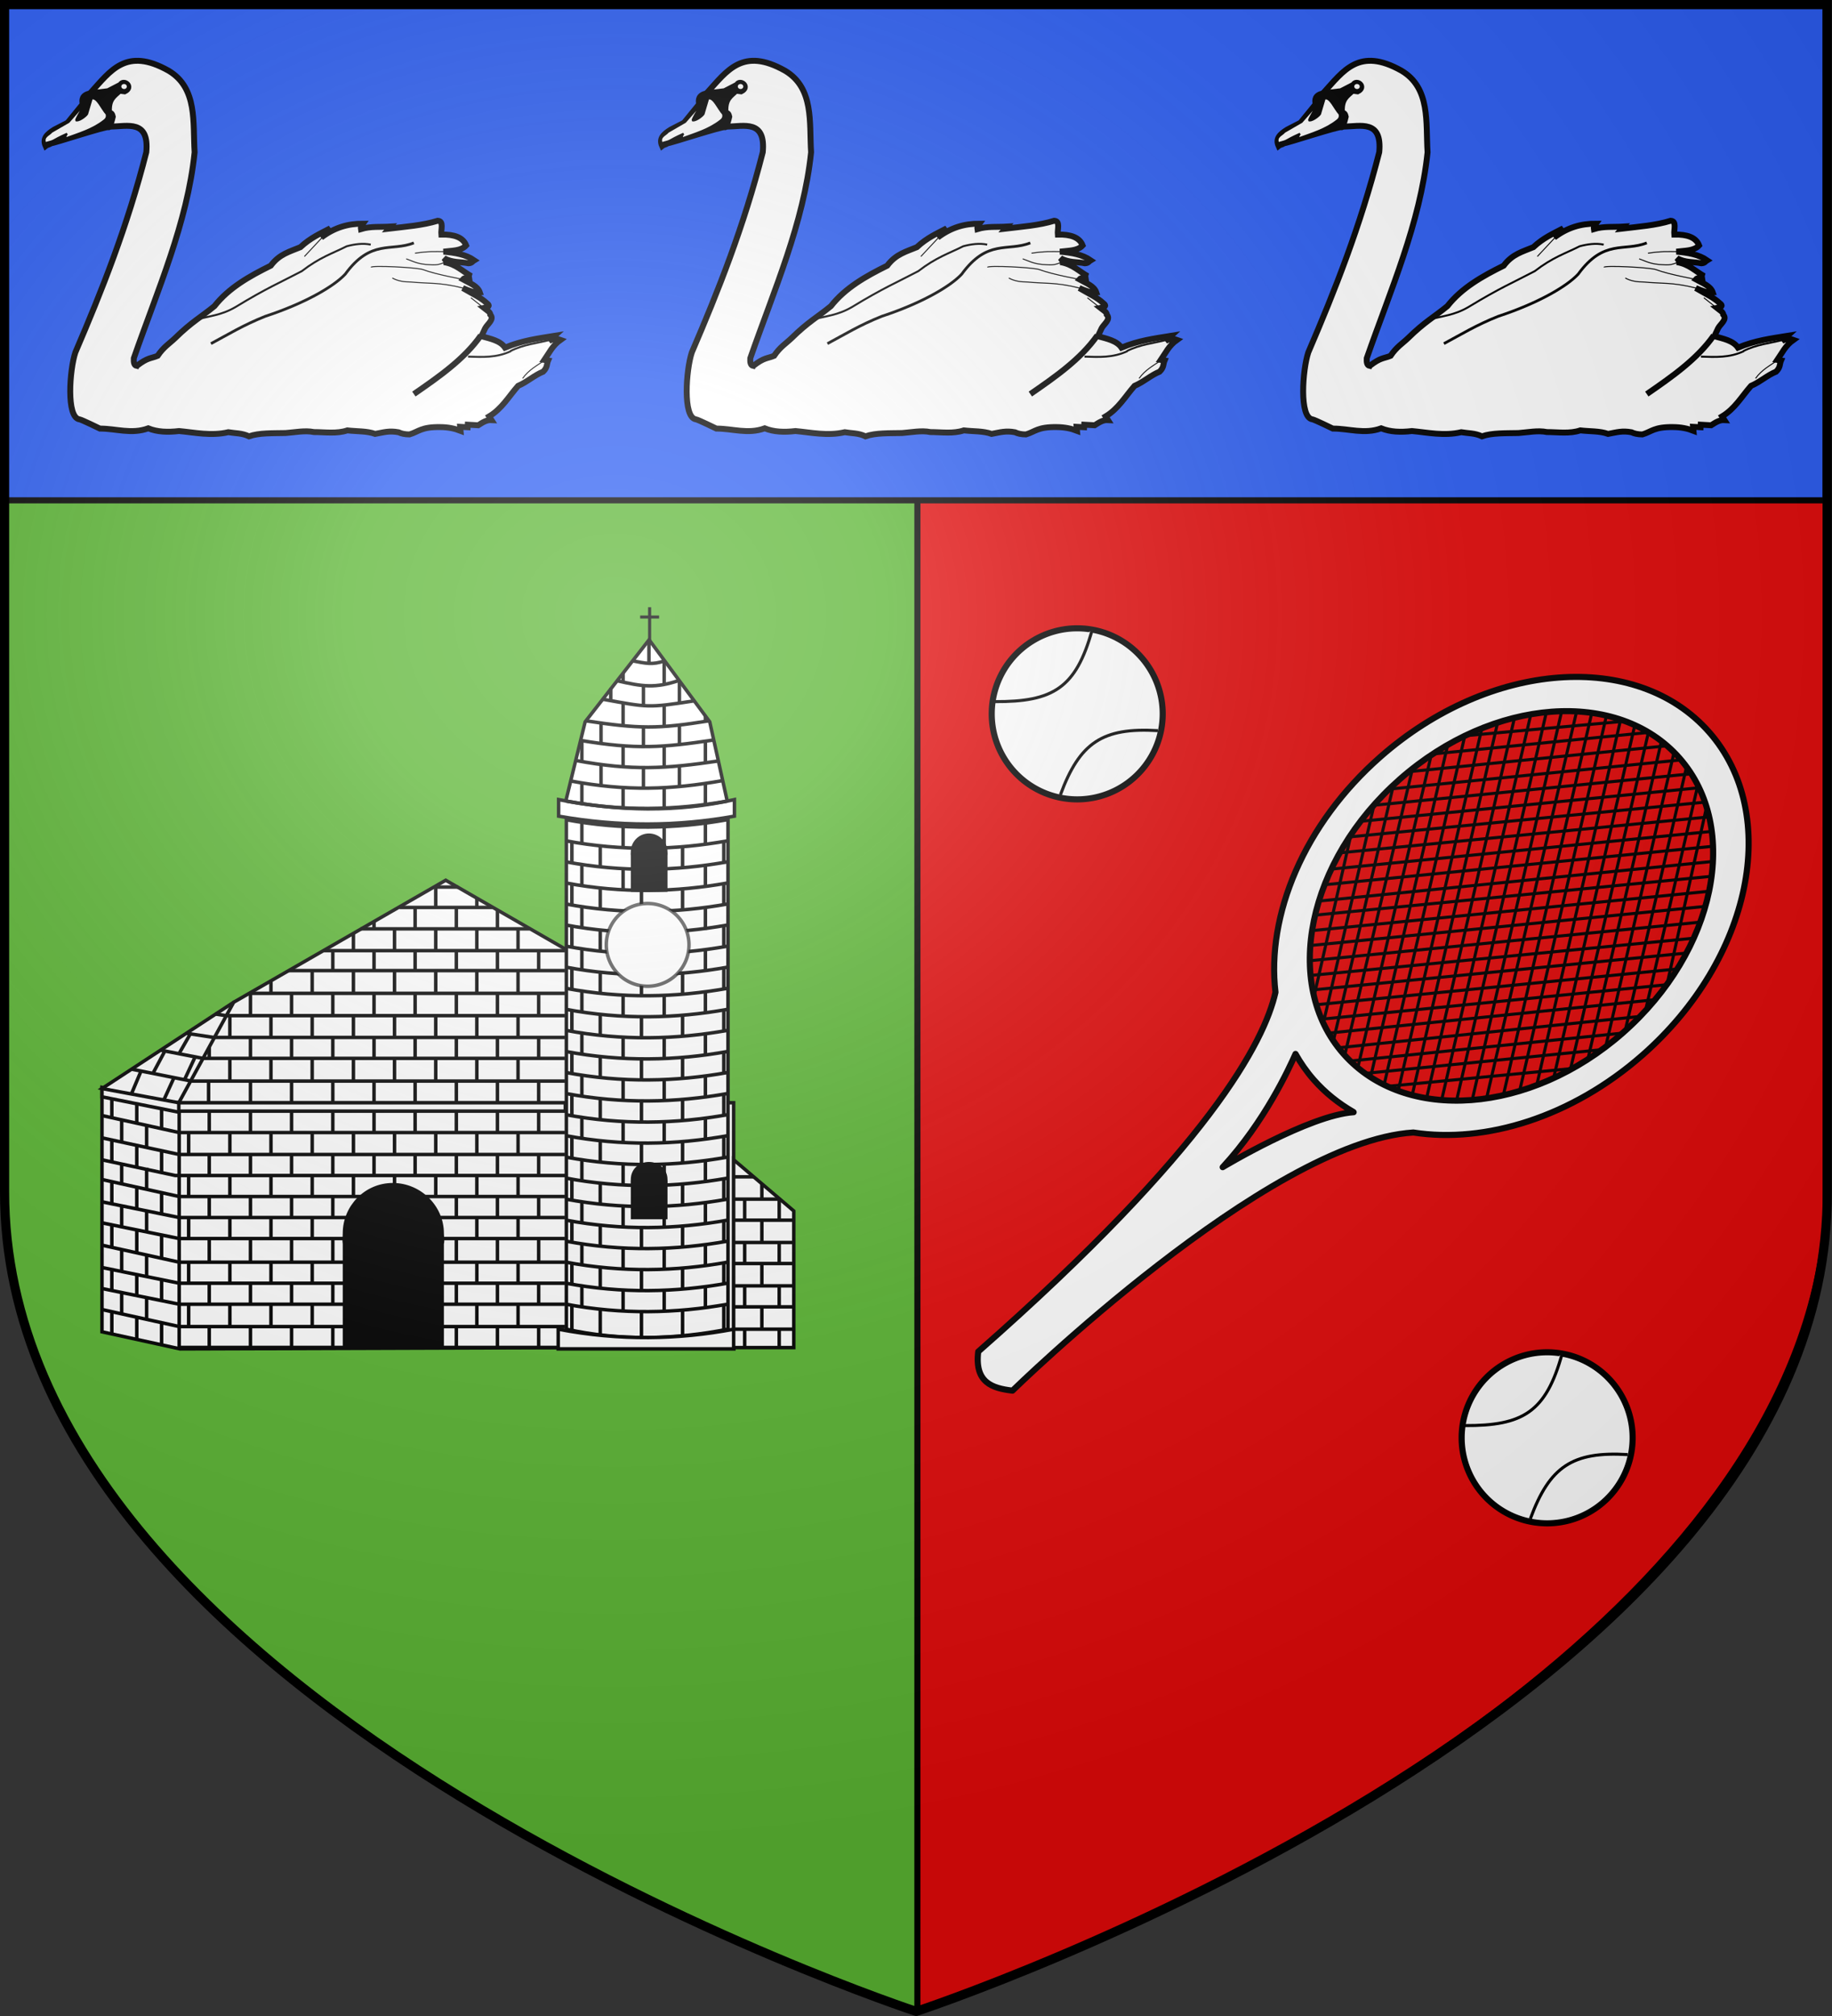 <svg xmlns="http://www.w3.org/2000/svg" xmlns:xlink="http://www.w3.org/1999/xlink" width="600" height="660" version="1.0"><rect width="100%" height="100%" fill="#333333" stroke="none"/><defs><g id="c"><path id="b" d="M0 0v1h.5z" transform="rotate(17.998 3.157 -.5)"/><use xlink:href="#b" width="810" height="540" transform="scale(-1 1)"/></g><g id="d"><use xlink:href="#c" width="810" height="540" transform="rotate(72.002)"/><use xlink:href="#c" width="810" height="540" transform="rotate(143.998)"/></g><radialGradient xlink:href="#a" id="e" cx="276.8" cy="187.1" r="300" fx="276.8" fy="187.1" gradientTransform="matrix(1.551 0 0 1.35 -227.9 -51.26)" gradientUnits="userSpaceOnUse"/><linearGradient id="a"><stop offset="0" style="stop-color:#fff;stop-opacity:.314"/><stop offset=".19" style="stop-color:#fff;stop-opacity:.251"/><stop offset=".6" style="stop-color:#6b6b6b;stop-opacity:.126"/><stop offset="1" style="stop-color:#000;stop-opacity:.126"/></linearGradient></defs><g style="display:inline"><path d="M300.1 658.5S599.2 560.2 598.5 390L597 1.5H2.999L1.5 390c-.241 170.5 298.6 268.5 298.6 268.5" style="fill:#5ab532;stroke:none;display:inline" transform="translate(-.043)"/><path d="M598 400.2c-10.1 118.7-165.2 211.5-297.5 258.5V1.917H598V300.5z" style="fill:#e20909;stroke:#000;stroke-width:2;stroke-linecap:round;stroke-linejoin:bevel;stroke-miterlimit:4;stroke-opacity:1;stroke-dashoffset:0" transform="translate(-.043)"/><path d="M1.59 1.343H597.9V163.8H1.59z" style="fill:#2b5df2;fill-opacity:1;stroke:#000;stroke-width:2;stroke-miterlimit:4" transform="translate(-.043)"/></g><g style="display:inline"><g style="stroke-width:2.646;stroke-miterlimit:4;stroke-dasharray:none;display:inline"><path d="M565.4 963.6H259.8l-56.7-11.7V1138l59.4 13 302.9-1z" style="fill:#fff;stroke:#000;stroke-width:2.646;stroke-miterlimit:4;stroke-opacity:1;stroke-dasharray:none" transform="translate(-53.932 -53.33)scale(.43)"/><path d="M568.8 887.1H303.4l-100.3 65.7 61.3 13.5 304.4-2.7z" style="fill:#fff;stroke:#000;stroke-width:2.646;stroke-miterlimit:4;stroke-opacity:1;stroke-dasharray:none" transform="translate(-53.932 -53.33)scale(.43)"/><path d="M-684.2 963.6h422.3v186.3h-422.3z" style="fill:#fff;stroke:#000;stroke-width:2.646;stroke-miterlimit:4;stroke-opacity:1;stroke-dasharray:none" transform="matrix(-.43 0 0 .43 -53.932 -53.33)"/><path d="m626.4 887.1-161.5-92.9-161.5 92.9-41.8 76.5h364.8z" style="fill:#fff;stroke:#000;stroke-width:2.646;stroke-miterlimit:4;stroke-opacity:1;stroke-dasharray:none" transform="translate(-53.932 -53.33)scale(.43)"/><path d="M-679.9 736.6h123.1V1136c-41 9-82.1 8-123.1 0z" style="fill:#fff;stroke:#000;stroke-width:2.646;stroke-miterlimit:4;stroke-opacity:1;stroke-dasharray:none" transform="matrix(-.43 0 0 .43 -53.932 -53.33)"/><path d="m619.8 611.1-48.7 62.5-15.4 63c41.8 5.3 83.3 6 124.2 0l-13.9-63z" style="fill:#fff;stroke:#000;stroke-width:2.646;stroke-miterlimit:4;stroke-opacity:1;stroke-dasharray:none" transform="translate(-53.932 -53.33)scale(.43)"/><path d="M-684.8 732.8c43.6 9.8 88.4 9 133.9 0v12.6c-45.6 8.1-90.2 7.9-133.9 0zM-684.4 1136c42.4 8 86.7 9 133.8 0v15h-133.8z" style="fill:#fff;stroke:#000;stroke-width:2.646;stroke-miterlimit:4;stroke-opacity:1;stroke-dasharray:none" transform="matrix(-.43 0 0 .43 -53.932 -53.33)"/><path d="m730 1046-45.8-39v143H730z" style="fill:#fff;stroke:#000;stroke-width:2.646;stroke-miterlimit:4;stroke-opacity:1;stroke-dasharray:none" transform="translate(-53.932 -53.33)scale(.43)"/><path d="M424.6 1026c20.7 0 37.6 17 37.6 37 0 3 .7 5 0 8v78h-74.4v-78c-.5-3 0-5 0-8 0-20 16.1-37 36.8-37z" style="fill:#000;stroke:#000;stroke-width:2.646;stroke-miterlimit:4;stroke-opacity:1;stroke-dasharray:none" transform="translate(-53.932 -53.33)scale(.43)"/><path d="M-556 963.6h295v6.4h-295z" style="fill:#fff;stroke:#000;stroke-width:2.646;stroke-miterlimit:4;stroke-opacity:1;stroke-dasharray:none" transform="matrix(-.43 0 0 .43 -53.932 -53.33)"/><path d="M261.6 963.6v7.2l-58.5-11.7v-6.3z" style="fill:#fff;fill-rule:evenodd;stroke:#000;stroke-width:2.646;stroke-linecap:butt;stroke-linejoin:miter;stroke-miterlimit:4;stroke-opacity:1;stroke-dasharray:none" transform="translate(-53.932 -53.33)scale(.43)"/><path d="M619.7 759.9c7 0 12.8 5.8 12.8 12.6 0 1 .2 1.7 0 2.7v26.5h-25.3v-26.5c-.2-1 0-1.7 0-2.7 0-6.8 5.5-12.6 12.5-12.6zM619.7 1010c7 0 12.8 5 12.8 12 0 1 .2 2 0 3v26h-25.3v-26c-.2-1 0-2 0-3 0-7 5.5-12 12.5-12z" style="fill:#000;stroke:#000;stroke-width:2.646;stroke-miterlimit:4;stroke-opacity:1;stroke-dasharray:none" transform="translate(-53.932 -53.33)scale(.43)"/><path d="m202.9 973.3 59 13h293.8M202.9 990.3l59 12.7h293.8M202.9 1007l56 12h297.3M202.9 1022l59 13h293.8M202.9 1039l59 12h293.8M202.9 1055l59 12h293.8M202.9 1072l59 13h293.8M202.9 1089l59 12h293.8M202.9 1105l59 12h293.8M202.9 1121l59 13h293.8M210.6 961.1v13.7M229.6 964.8v13.7M248.5 969v13.7M210.6 992.1v16.9M229.6 995.8v16.2M248.5 1000v17M210.6 1024v17M229.6 1028v16M248.5 1032v17M210.6 1057v17M229.6 1061v16M248.5 1065v17M210.6 1090v17M229.6 1094v16M248.5 1098v17M210.6 1123v17M229.6 1127v16M248.5 1131v17M218.1 976.9v16.4M237.1 980.6V997M218.1 1010v16M237.1 1013v17M218.1 1042v16M237.1 1045v17M218.1 1076v16M237.1 1079v17M218.1 1108v16M237.1 1111v17" style="fill:none;stroke:#000;stroke-width:2.646;stroke-linecap:butt;stroke-linejoin:miter;stroke-miterlimit:4;stroke-opacity:1;stroke-dasharray:none" transform="translate(-53.932 -53.33)scale(.43)"/><g style="stroke-width:2.646;stroke-miterlimit:4;stroke-dasharray:none"><path d="M284.8 969.3v16.5M316.2 969.3v16.5M347.5 969.3v16.5M378.9 969.3v16.5M410.3 969.3v16.5M441.6 969.3v16.5M473 969.3v16.5M504.3 969.3v16.5M535.7 969.3v16.5" style="fill:none;stroke:#000;stroke-width:2.646;stroke-linecap:butt;stroke-linejoin:miter;stroke-miterlimit:4;stroke-opacity:1;stroke-dasharray:none" transform="translate(-53.932 -53.33)scale(.43)"/></g><g style="stroke-width:2.646;stroke-miterlimit:4;stroke-dasharray:none"><path d="M284.8 969.3v16.5M316.2 969.3v16.5M347.5 969.3v16.5M378.9 969.3v16.5M410.3 969.3v16.5M441.6 969.3v16.5M473 969.3v16.5M504.3 969.3v16.5M535.7 969.3v16.5" style="fill:none;stroke:#000;stroke-width:2.646;stroke-linecap:butt;stroke-linejoin:miter;stroke-miterlimit:4;stroke-opacity:1;stroke-dasharray:none" transform="translate(-53.932 -39.145)scale(.43)"/></g><g style="stroke-width:2.646;stroke-miterlimit:4;stroke-dasharray:none"><path d="M284.8 969.3v16.5M316.2 969.3v16.5M347.5 969.3v16.5M378.9 969.3v16.5M410.3 969.3v16.5M441.6 969.3v16.5M473 969.3v16.5M504.3 969.3v16.5M535.7 969.3v16.5" style="fill:none;stroke:#000;stroke-width:2.646;stroke-linecap:butt;stroke-linejoin:miter;stroke-miterlimit:4;stroke-opacity:1;stroke-dasharray:none" transform="translate(-53.932 -25.176)scale(.43)"/></g><g style="stroke-width:2.646;stroke-miterlimit:4;stroke-dasharray:none"><path d="M284.8 969.3v16.5M316.2 969.3v16.5M347.5 969.3v16.5M378.9 969.3v16.5M410.3 969.3v16.5M441.6 969.3v16.5M473 969.3v16.5M504.3 969.3v16.5M535.7 969.3v16.5" style="fill:none;stroke:#000;stroke-width:2.646;stroke-linecap:butt;stroke-linejoin:miter;stroke-miterlimit:4;stroke-opacity:1;stroke-dasharray:none" transform="translate(-53.932 -10.991)scale(.43)"/></g><g style="stroke-width:2.646;stroke-miterlimit:4;stroke-dasharray:none"><path d="M284.8 969.3v16.5M316.2 969.3v16.5M347.5 969.3v16.5M378.9 969.3v16.5M410.3 969.3v16.5M441.6 969.3v16.5M473 969.3v16.5M504.3 969.3v16.5M535.7 969.3v16.5" style="fill:none;stroke:#000;stroke-width:2.646;stroke-linecap:butt;stroke-linejoin:miter;stroke-miterlimit:4;stroke-opacity:1;stroke-dasharray:none" transform="translate(-53.932 3.185)scale(.43)"/></g><g style="stroke-width:2.646;stroke-miterlimit:4;stroke-dasharray:none"><path d="M284.8 969.3v16.5M316.2 969.3v16.5M347.5 969.3v16.5M378.9 969.3v16.5M410.3 969.3v16.5M441.6 969.3v16.5M473 969.3v16.5M504.3 969.3v16.5M535.7 969.3v16.5" style="fill:none;stroke:#000;stroke-width:2.646;stroke-linecap:butt;stroke-linejoin:miter;stroke-miterlimit:4;stroke-opacity:1;stroke-dasharray:none" transform="translate(-53.932 17.378)scale(.43)"/></g><g style="stroke-width:2.646;stroke-miterlimit:4;stroke-dasharray:none"><path d="M284.8 969.3v16.5M316.2 969.3v16.5M347.5 969.3v16.5M378.9 969.3v16.5M410.3 969.3v16.5M441.6 969.3v16.5M473 969.3v16.5M504.3 969.3v16.5M535.7 969.3v16.5" style="fill:none;stroke:#000;stroke-width:2.646;stroke-linecap:butt;stroke-linejoin:miter;stroke-miterlimit:4;stroke-opacity:1;stroke-dasharray:none" transform="translate(-60.676 10.282)scale(.43)"/></g><g style="stroke-width:2.646;stroke-miterlimit:4;stroke-dasharray:none"><path d="M284.8 969.3v16.5M316.2 969.3v16.5M347.5 969.3v16.5M378.9 969.3v16.5M410.3 969.3v16.5M441.6 969.3v16.5M473 969.3v16.5M504.3 969.3v16.5M535.7 969.3v16.5" style="fill:none;stroke:#000;stroke-width:2.646;stroke-linecap:butt;stroke-linejoin:miter;stroke-miterlimit:4;stroke-opacity:1;stroke-dasharray:none" transform="translate(-60.676 -3.481)scale(.43)"/></g><g style="stroke-width:2.646;stroke-miterlimit:4;stroke-dasharray:none"><path d="M284.8 969.3v16.5M316.2 969.3v16.5M347.5 969.3v16.5M378.9 969.3v16.5M410.3 969.3v16.5M441.6 969.3v16.5M473 969.3v16.5M504.3 969.3v16.5M535.7 969.3v16.5" style="fill:none;stroke:#000;stroke-width:2.646;stroke-linecap:butt;stroke-linejoin:miter;stroke-miterlimit:4;stroke-opacity:1;stroke-dasharray:none" transform="translate(-60.676 -18.311)scale(.43)"/></g><g style="stroke-width:2.646;stroke-miterlimit:4;stroke-dasharray:none"><path d="M284.8 969.3v16.5M316.2 969.3v16.5M347.5 969.3v16.5M378.9 969.3v16.5M410.3 969.3v16.5M441.6 969.3v16.5M473 969.3v16.5M504.3 969.3v16.5M535.7 969.3v16.5" style="fill:none;stroke:#000;stroke-width:2.646;stroke-linecap:butt;stroke-linejoin:miter;stroke-miterlimit:4;stroke-opacity:1;stroke-dasharray:none" transform="translate(-60.676 -31.85)scale(.43)"/></g><g style="stroke-width:2.646;stroke-miterlimit:4;stroke-dasharray:none"><path d="M284.8 969.3v16.5M316.2 969.3v16.5M347.5 969.3v16.5M378.9 969.3v16.5M410.3 969.3v16.5M441.6 969.3v16.5M473 969.3v16.5M504.3 969.3v16.5M535.7 969.3v16.5" style="fill:none;stroke:#000;stroke-width:2.646;stroke-linecap:butt;stroke-linejoin:miter;stroke-miterlimit:4;stroke-opacity:1;stroke-dasharray:none" transform="translate(-60.676 -46.035)scale(.43)"/></g><g style="stroke-width:2.646;stroke-miterlimit:4;stroke-dasharray:none"><path d="M568.6 750.2v15.7M600 753.3v16.1M631.3 753.3v16.1M662.7 750.2v17" style="fill:none;stroke:#000;stroke-width:2.646;stroke-linecap:butt;stroke-linejoin:miter;stroke-miterlimit:4;stroke-opacity:1;stroke-dasharray:none" transform="translate(-53.932 -53.33)scale(.43)"/></g><path d="M556.5 1117c43 8 83.7 7 123 0M556.5 1101c43 8 83.7 7 123 0M556.5 1085c43 8 83.7 7 123 0M556.5 1069c43 8 83.7 7 123 0M556.5 1053c43 8 83.7 7 123 0M556.5 1037c43 8 83.7 7 123 0M556.5 1021c43 8 83.7 7 123 0M556.5 1005c43 8 83.7 7 123 0M556.5 988.7c43 8 83.7 7 123 0M556.5 972.7c43 8 83.7 7 123 0M556.5 956.6c43 8 83.7 7 123 0M556.5 940.6c43 8 83.7 7 123 0M556.5 924.6c43 8 83.7 7 123 0M556.5 908.5c43 8 83.7 7 123 0M556.5 892.5c43 8 83.7 7 123 0M556.5 876.5c43 8 83.7 7 123 0M556.5 860.4c43 8 83.7 7 123 0M556.5 844.4c43 8 83.7 7 123 0M556.5 828.3c43 8 83.7 7 123 0M556.5 812.3c43 8 83.7 7 123 0M556.5 796.3c43 8 83.7 7 123 0M556.5 780.2c43 8 83.7 7 123 0M556.5 764.2c43 8 83.7 7 123 0M556.5 748.1c43 8 83.7 7 123 0" style="fill:none;stroke:#000;stroke-width:2.646;stroke-linecap:butt;stroke-linejoin:miter;stroke-miterlimit:4;stroke-opacity:1;stroke-dasharray:none" transform="translate(-53.932 -53.33)scale(.43)"/><g style="stroke-width:2.646;stroke-miterlimit:4;stroke-dasharray:none"><path d="M568.6 750.2v15.7M600 753.3v16.1M631.3 753.3v16.1M662.7 750.2v17" style="fill:none;stroke:#000;stroke-width:2.646;stroke-linecap:butt;stroke-linejoin:miter;stroke-miterlimit:4;stroke-opacity:1;stroke-dasharray:none" transform="translate(-53.932 -39.468)scale(.43)"/></g><g style="stroke-width:2.646;stroke-miterlimit:4;stroke-dasharray:none"><path d="M568.6 750.2v15.7M600 753.3v16.1M631.3 753.3v16.1M662.7 750.2v17" style="fill:none;stroke:#000;stroke-width:2.646;stroke-linecap:butt;stroke-linejoin:miter;stroke-miterlimit:4;stroke-opacity:1;stroke-dasharray:none" transform="translate(-53.932 -25.498)scale(.43)"/></g><g style="stroke-width:2.646;stroke-miterlimit:4;stroke-dasharray:none"><path d="M568.6 750.2v15.7M600 753.3v16.1M631.3 753.3v16.1M662.7 750.2v17" style="fill:none;stroke:#000;stroke-width:2.646;stroke-linecap:butt;stroke-linejoin:miter;stroke-miterlimit:4;stroke-opacity:1;stroke-dasharray:none" transform="translate(-53.932 -11.851)scale(.43)"/></g><g style="stroke-width:2.646;stroke-miterlimit:4;stroke-dasharray:none"><path d="M568.6 750.2v15.7M600 753.3v16.1M631.3 753.3v16.1M662.7 750.2v17" style="fill:none;stroke:#000;stroke-width:2.646;stroke-linecap:butt;stroke-linejoin:miter;stroke-miterlimit:4;stroke-opacity:1;stroke-dasharray:none" transform="translate(-53.932 2.024)scale(.43)"/></g><g style="stroke-width:2.646;stroke-miterlimit:4;stroke-dasharray:none"><path d="M568.6 750.2v15.7M600 753.3v16.1M631.3 753.3v16.1M662.7 750.2v17" style="fill:none;stroke:#000;stroke-width:2.646;stroke-linecap:butt;stroke-linejoin:miter;stroke-miterlimit:4;stroke-opacity:1;stroke-dasharray:none" transform="translate(-53.932 15.658)scale(.43)"/></g><g style="stroke-width:2.646;stroke-miterlimit:4;stroke-dasharray:none"><path d="M568.6 750.2v15.7M600 753.3v16.1M631.3 753.3v16.1M662.7 750.2v17" style="fill:none;stroke:#000;stroke-width:2.646;stroke-linecap:butt;stroke-linejoin:miter;stroke-miterlimit:4;stroke-opacity:1;stroke-dasharray:none" transform="translate(-53.932 29.636)scale(.43)"/></g><g style="stroke-width:2.646;stroke-miterlimit:4;stroke-dasharray:none"><path d="M568.6 750.2v15.7M600 753.3v16.1M631.3 753.3v16.1M662.7 750.2v17" style="fill:none;stroke:#000;stroke-width:2.646;stroke-linecap:butt;stroke-linejoin:miter;stroke-miterlimit:4;stroke-opacity:1;stroke-dasharray:none" transform="translate(-53.932 43.27)scale(.43)"/></g><g style="stroke-width:2.646;stroke-miterlimit:4;stroke-dasharray:none"><path d="M568.6 750.2v15.7M600 753.3v16.1M631.3 753.3v16.1M662.7 750.2v17" style="fill:none;stroke:#000;stroke-width:2.646;stroke-linecap:butt;stroke-linejoin:miter;stroke-miterlimit:4;stroke-opacity:1;stroke-dasharray:none" transform="translate(-53.932 57.12)scale(.43)"/></g><g style="stroke-width:2.646;stroke-miterlimit:4;stroke-dasharray:none"><path d="M568.6 750.2v15.7M600 753.3v16.1M631.3 753.3v16.1M662.7 750.2v17" style="fill:none;stroke:#000;stroke-width:2.646;stroke-linecap:butt;stroke-linejoin:miter;stroke-miterlimit:4;stroke-opacity:1;stroke-dasharray:none" transform="translate(-53.932 70.969)scale(.43)"/></g><g style="stroke-width:2.646;stroke-miterlimit:4;stroke-dasharray:none"><path d="M568.6 750.2v15.7M600 753.3v16.1M631.3 753.3v16.1M662.7 750.2v17" style="fill:none;stroke:#000;stroke-width:2.646;stroke-linecap:butt;stroke-linejoin:miter;stroke-miterlimit:4;stroke-opacity:1;stroke-dasharray:none" transform="translate(-53.932 84.603)scale(.43)"/></g><g style="stroke-width:2.646;stroke-miterlimit:4;stroke-dasharray:none"><path d="M568.6 750.2v15.7M600 753.3v16.1M631.3 753.3v16.1M662.7 750.2v17" style="fill:none;stroke:#000;stroke-width:2.646;stroke-linecap:butt;stroke-linejoin:miter;stroke-miterlimit:4;stroke-opacity:1;stroke-dasharray:none" transform="translate(-53.932 98.366)scale(.43)"/></g><g style="stroke-width:2.646;stroke-miterlimit:4;stroke-dasharray:none"><path d="M582.6 1121v19M614 1123v19M645.3 1122v19M676.7 1118v18M561 1118v18" style="fill:none;stroke:#000;stroke-width:2.646;stroke-linecap:butt;stroke-linejoin:miter;stroke-miterlimit:4;stroke-opacity:1;stroke-dasharray:none" transform="translate(-53.932 -53.33)scale(.43)"/></g><g style="stroke-width:2.646;stroke-miterlimit:4;stroke-dasharray:none"><path d="M582.6 1121v16M614 1123v16M645.3 1122v16M676.7 1118v15M561 1118v15M582.6 1089v16M614 1091v16M645.3 1090v16M676.7 1086v15M561 1086v15M582.6 1057v16M614 1059v16M645.3 1058v16M676.7 1054v15M561 1054v15M582.6 1025v16M614 1027v16M645.3 1026v16M676.7 1022v15M561 1022v15M582.6 992.5v15.5M614 994.5v15.5M645.3 993.5v15.5M676.7 989.5v15.5M561 989.5v15.5M582.6 961.1v15.5M614 963.1v15.5M645.3 962.1v15.5M676.7 958.1v15.5M561 958.1v15.5M582.6 928.6v15.5M614 930.6v15.5M645.3 929.6v15.5M676.7 925.6v15.5M561 925.6v15.5M582.6 896.1v15.5M614 898.1v15.5M645.3 897.1v15.5M676.7 893.1v15.5M561 893.1v15.5M582.6 864.3v15.5M614 866.3v15.5M645.3 865.3v15.5M676.7 861.3v15.5M561 861.3v15.5M582.6 832.9v15.5M614 834.9v15.5M645.3 833.9v15.5M676.7 829.9v15.5M561 829.9v15.5M582.6 800.7v15.5M614 802.7v15.5M645.3 801.7v15.5M676.7 797.7v15.5M561 797.7v15.5" style="fill:none;stroke:#000;stroke-width:2.646;stroke-linecap:butt;stroke-linejoin:miter;stroke-miterlimit:4;stroke-opacity:1;stroke-dasharray:none" transform="translate(-53.932 -67.162)scale(.43)"/></g><path d="M684.1 1136h45.6M684.1 1119h45.6M684.1 1103h45.6M684.1 1086h45.6M684.1 1070h45.6M684.1 1053h45.6M684.1 1037h35.7M684.1 1020h15.2M705.7 1119v17M705.7 1086v17M705.7 1053v17M705.7 1025v11M692.6 1037v16M718.9 1037v16M692.6 1070v16M718.9 1070v16M692.6 1103v16M718.9 1103v16M692.6 1136v14M718.9 1136v14M410.3 825.2v6.3M441.6 815v16.5M473 815v16.5M504.3 816.8v14.7M378.9 847.5V864M410.3 847.5V864M441.6 847.5V864M473 847.5V864M504.3 847.5V864M535.7 847.5V864M316.2 880.5V897M347.5 880.5V897M378.9 880.5V897M410.3 880.5V897M441.6 880.5V897M473 880.5V897M504.3 880.5V897M535.7 880.5V897" style="fill:none;stroke:#000;stroke-width:2.646;stroke-linecap:butt;stroke-linejoin:miter;stroke-miterlimit:4;stroke-opacity:1;stroke-dasharray:none" transform="translate(-53.932 -53.33)scale(.43)"/><g style="stroke-width:2.646;stroke-miterlimit:4;stroke-dasharray:none"><path d="M284.8 977.1v8.7M316.2 969.3v16.5M347.5 969.3v16.5M378.9 969.3v16.5M410.3 969.3v16.5M441.6 969.3v16.5M473 969.3v16.5M504.3 969.3v16.5M535.7 969.3v16.5" style="fill:none;stroke:#000;stroke-width:2.646;stroke-linecap:butt;stroke-linejoin:miter;stroke-miterlimit:4;stroke-opacity:1;stroke-dasharray:none" transform="translate(-53.932 -77.364)scale(.43)"/></g><g style="stroke-width:2.646;stroke-miterlimit:4;stroke-dasharray:none"><path d="m257.9 967.5-7.7 16.9M316.2 969.3v16.5M347.5 969.3v16.5M378.9 969.3v16.5M410.3 969.3v16.5M441.6 969.3v16.5M473 969.3v16.5M504.3 969.3v16.5M535.7 969.3v16.5M232.9 962.2l-7.4 17.6" style="fill:none;stroke:#000;stroke-width:2.646;stroke-linecap:butt;stroke-linejoin:miter;stroke-miterlimit:4;stroke-opacity:1;stroke-dasharray:none" transform="translate(-53.932 -63.17)scale(.43)"/></g><path d="m274 928.8-7.7 16.5M300.5 929.9v16.5M331.8 929.9v16.5M363.2 929.9v16.5M394.6 929.9v16.5M425.9 929.9v16.5M457.3 929.9v16.5M488.6 929.9v16.5M520 929.9v16.5M300.5 897.9v16.5M331.8 897.9v16.5M363.2 897.9v16.5M394.6 897.9v16.5M425.9 897.9v16.5M457.3 897.9v16.5M488.6 897.9v16.5M520 897.9v16.5M331.8 870.8v9.1M363.2 863.4v16.5M394.6 863.4v16.5M425.9 863.4v16.5M457.3 863.4v16.5M488.6 863.4v16.5M520 863.4v16.5M394.6 834.8v13.7M425.9 832v16.5M457.3 832v16.5M488.6 832v16.5M520 832v16.5M457.3 799v16.5M488.6 808.2v7.3M251 924.2l-8.8 16.5M225.5 938l45.6 9.1h284.6M247.4 923.5l32.5 6.3h275.8M267.9 910.8l20.5 3.1h267.3M289.1 896l8.5 1.3h258.1M316 880.3h239.7M345.3 863h210.4M372.1 847.8h183.6M400.1 831.2h128.7M429.7 814.9h70.9" style="fill:none;stroke:#000;stroke-width:2.646;stroke-linecap:butt;stroke-linejoin:miter;stroke-miterlimit:4;stroke-opacity:1;stroke-dasharray:none" transform="translate(-53.932 -53.33)scale(.43)"/><path d="M457 799.4h17.4" style="fill:#fff;stroke:#000;stroke-width:2.646;stroke-linecap:butt;stroke-linejoin:miter;stroke-miterlimit:4;stroke-opacity:1;stroke-dasharray:none" transform="translate(-53.932 -53.33)scale(.43)"/><path d="m270.6 910.8-9.2 16.1M284.3 947.1v16.5M619.7 612.6v15.7M600 636.5v6.4M631.3 626.8V645M642.9 642.8v17M556.5 733.9c43 8 83.7 7 123 0M559.9 718.6c43 8 76.8 6.7 116.1-.3M563.9 703c43 8 68.9 6.3 108.7.4M567.3 687.7c43 7.2 62.8 5.5 101.8-.3M571.5 672.8c40.7 6.2 55.2 6.3 94 0M584.6 656.4c34.5 6.2 33.9 6.8 69.6 1.2M595.4 642.3c19.8 4.6 29.1 5.8 47.2-.2M606.9 627.1c10.6 2 15.5 3.3 24.9 0M600 659v17.2M631.3 661.1v16.1M662.7 668.6v4.3M568.6 688.4v15.7M600 691.5v16.1M631.3 691.5v16.1M662.7 688.4v17M568.6 720.1v15.7M600 723.2v16.1M631.3 723.2v16.1M662.7 720.1v17M590.6 647.9v9.8M642.9 675.6v15.8M615.5 677.4v14.9M583.2 674.6v14.9M642.9 707.8v15.8M615.5 709.6v14.9M583.2 706.8v14.9M615.5 646.3v14.9" style="fill:none;stroke:#000;stroke-width:2.646;stroke-linecap:butt;stroke-linejoin:miter;stroke-miterlimit:4;stroke-opacity:1;stroke-dasharray:none" transform="translate(-53.932 -53.33)scale(.43)"/><path d="M650.2 843.4a31.48 31.48 0 1 1-63 0 31.48 31.48 0 1 1 63 0" style="fill:#fff;fill-opacity:1;stroke:#000;stroke-width:2.646;stroke-linecap:round;stroke-linejoin:round;stroke-miterlimit:4;stroke-opacity:.663;stroke-dasharray:none;stroke-dashoffset:0" transform="translate(-53.932 -53.33)scale(.43)"/></g><g style="display:inline"><path d="M503.1 539c1.4-.2 1.7-1.8 1.7-3.8-10.1-35.2-23.3-70-25-106.1 1.8-14.9.2-32.6 15.5-40.6 22.2-10.9 29.4 1.6 39.1 13.6l-11.1 16.4c-8.9-.7-19.6-4.7-19 11.9 7.5 38.2 18.6 71.4 30.3 103.5 2.4 8.8 2.9 33.3-4 33.8-1.1.1-10.6 4.1-10.6 4.1-8.2-.5-16.1 2.1-24.5-1.5-4.7 1.6-10 1.5-15.7.5-8.2.3-16.3 1.7-25-.8-3.5.4-7 0-10.6 1.5-5.1-2.1-12-2.2-18.4-2.7-4.8-.6-9.8-2-14.4-1.3-5.7-.3-11.7.3-16.9-1.8-4.8.3-9.9-.3-14.2 1-4.5-1.1-7.1-2.1-11.8-1.5-1.5.6-3.2.9-5.6.8-4.7-1.7-5.7-4.2-15.4-4.6-4-.2-7.3.3-10.4 1.3l.3-2h-3.8v-1.3h-5.3c-2-1.4-3.9-3-6.6-3l1.3-1.8c-6.3-4.3-9.4-10.7-13.8-16.3-4.8-2.4-7.7-5.7-12.3-7.9-2.2-2.4-1.5-3.9-2.2-5.8l1.9-.2c-2.2-3.6-3.6-7.4-7.6-10.6 2-.6 3.9-.4 5.8.9l-2.7-2.8c8.2 1.8 16.4 3.3 24.8 7.4 2.6-3.4 7.6-4.1 12.3-5.1l-1.7-4.2c-1.1-2.3-4.5-4.7-2.2-7 0-1.3 2-2.2 3.4-3.2-3.3-.8-2.5-1.7-1.3-2.5 3.1-2.7 8.2-4.7 12.6-7-3.2 1.2-6.5 2.3-8.8 1.8 1.3-3.3 5.5-4.5 9-6.2-.9-1.2-2.1-.3-3.2-.5l.3-1.4h-1.2c4.6-2.2 7.9-5.6 14.2-6.3l-1.2-.4 1.2-1.6c-4.2 2.1-8.4 1.3-12.5 1.9-1.8-.2-1.9-1.1-2.8-1.7 4.4-2.7 10-3.3 15.8-3.5-4.1-.8-8.9-.8-11.3-3.8 1.8-4 6.4-5.3 12.9-4.8.4-2.6-1-6.9 2.2-6.9 7.5 2.8 16.1 3.9 24.6 5.4l-.8-1.1c5 .6 10 .3 14.9 2.1.3-1.4-.4-2-.9-2.8 7.7.4 14.4 2.8 20.8 8.2l-4.3-4.9c4.8 2.9 9.7 5.3 14.6 10.4 5.1 2.5 10.4 4 14.5 10.2 10.6 6 20.6 12.4 27.4 22.1 6.3 5.8 11.2 8.7 19 17.3 2.8 3 5.6 4.8 8.4 9.5 3.3 1.6 4.9 1 10.3 5.7z" style="fill:#fff;fill-opacity:1;fill-rule:evenodd;stroke:#000;stroke-width:3;stroke-linecap:butt;stroke-linejoin:miter;stroke-miterlimit:4;stroke-opacity:1;stroke-dasharray:none" transform="matrix(-.644 -.036 -.036 .644 388.18 -209.208)"/><path d="M524 418.8c1-.7 27.8 9.9 28.9 9.8.8.8 1.7.7 2.6 1.5 1.9-3.7-.4-6-3.9-8.5l-6.6-3.9-7.1-9.8c.6-2.3.6-4.5-3.4-5.7l-9.1-1.6-6.1-3.6c-1.4-3-6.8.7-2.3 3.2l2.6-.2c2.4 2.7 5.7 4.3 4.7 11.5-1.4-.1-1.7.9-2 1.9.3 1.8 1 5 1.7 5.4z" style="fill:#000;fill-rule:evenodd;stroke:#000;stroke-width:3;stroke-linecap:butt;stroke-linejoin:miter;stroke-miterlimit:4;stroke-opacity:1;stroke-dasharray:none" transform="matrix(-.644 -.036 -.036 .644 388.18 -209.208)"/><path d="M520.4 397.2a3.686 4.624 0 1 1-7.4 0 3.686 4.624 0 1 1 7.4 0" style="fill:#fff;fill-opacity:1;stroke:#fff;stroke-width:3;stroke-linecap:round;stroke-linejoin:round;stroke-miterlimit:4;stroke-opacity:1;stroke-dasharray:none" transform="matrix(-.173 -.01 -.007 .133 132.806 -19.336)"/><path d="M533.5 404.8c-2.7-1.1-5.3 4.8-8 7.4-.3 1.1-.3 2.2 1 3.3 5.6 5 12.6 7.4 19.3 10.3 0-.8-.1-1.7-.8-2.5 8.5 4.4 4.9 3.5 10.8 5.4 1.5-3.3-1.6-4.1-2.9-5.9l-8.4-5.5-8.8-11.2c.1.1 6.4 11.1 4.8 10.2-1.7.1-5.4-3.2-5.2-3.9z" style="fill:#fff;fill-rule:evenodd;stroke:#000;stroke-width:1px;stroke-linecap:butt;stroke-linejoin:miter;stroke-opacity:1" transform="matrix(-.644 -.036 -.036 .644 388.18 -209.208)"/><path d="M361.8 545.4c-12.4-9.6-24.6-19.2-32.3-31.6" style="fill:none;stroke:#000;stroke-width:3;stroke-linecap:butt;stroke-linejoin:miter;stroke-miterlimit:4;stroke-opacity:1;stroke-dasharray:none" transform="matrix(-.644 -.036 -.036 .644 388.18 -209.208)"/><path d="M313.8 520.9c7.2 3.9 14.4 3.8 21.6 4M294.3 514.1c6.6 2.1 13.2 3 19.8 6.8" style="fill:none;stroke:#000;stroke-width:1;stroke-linecap:butt;stroke-linejoin:miter;stroke-miterlimit:4;stroke-opacity:1;stroke-dasharray:none" transform="matrix(-.644 -.036 -.036 .644 388.18 -209.208)"/><path d="M466.1 525.6c-8.4-5.1-15.8-10.3-26.8-15.4-19.9-7.8-33.9-17.1-39.3-23.6-12.1-18.7-22.7-12.6-33.9-17.8" style="fill:none;stroke:#000;stroke-width:1.4;stroke-linecap:butt;stroke-linejoin:miter;stroke-miterlimit:4;stroke-opacity:1;stroke-dasharray:none" transform="matrix(-.644 -.036 -.036 .644 388.18 -209.208)"/><path d="M473.9 513.8c-6.3-2.3-12.1-2.7-19.3-7.5-15.4-10.6-22-13.7-32.5-20-8.8-7.6-15-9.8-22.1-13.9-4-1.3-8.1-2.1-12.1-1.5" style="fill:none;stroke:#000;stroke-width:1;stroke-linecap:butt;stroke-linejoin:miter;stroke-miterlimit:4;stroke-opacity:1;stroke-dasharray:none" transform="matrix(-.644 -.036 -.036 .644 388.18 -209.208)"/><path d="M339.8 490.3c12.4-2.4 18.1-1.2 26.6-1.6 3.5.2 6.8-.1 9.6-1.5M339.9 485.9c-1.3.2 14.2-1.7 20.7-3.8 3.1-1 26.7-.8 26.5.3M349.9 477.8c2.1.9 3.4 1.7 7.2 1.6 6.3.2 8.9-1.3 12.4-2.3M350.5 472.4c4.3.2 8.2.2 14.7 1.6M328.9 499.7l6.7-4.7M412.6 468.5l8.6 10.3M296.5 524.6c3.7 2.9 7.8 5.3 10.6 9.8" style="fill:none;stroke:#000;stroke-width:.5;stroke-linecap:butt;stroke-linejoin:miter;stroke-miterlimit:4;stroke-opacity:1;stroke-dasharray:none" transform="matrix(-.644 -.036 -.036 .644 388.18 -209.208)"/><path d="M503.1 539c1.4-.2 1.7-1.8 1.7-3.8-10.1-35.2-23.3-70-25-106.1 1.8-14.9.2-32.6 15.5-40.6 22.2-10.9 29.4 1.6 39.1 13.6l-11.1 16.4c-8.9-.7-19.6-4.7-19 11.9 7.5 38.2 18.6 71.4 30.3 103.5 2.4 8.8 2.9 33.3-4 33.8-1.1.1-10.6 4.1-10.6 4.1-8.2-.5-16.1 2.1-24.5-1.5-4.7 1.6-10 1.5-15.7.5-8.2.3-16.3 1.7-25-.8-3.5.4-7 0-10.6 1.5-5.1-2.1-12-2.2-18.4-2.7-4.8-.6-9.8-2-14.4-1.3-5.7-.3-11.7.3-16.9-1.8-4.8.3-9.9-.3-14.2 1-4.5-1.1-7.1-2.1-11.8-1.5-1.5.6-3.2.9-5.6.8-4.7-1.7-5.7-4.2-15.4-4.6-4-.2-7.3.3-10.4 1.3l.3-2h-3.8v-1.3h-5.3c-2-1.4-3.9-3-6.6-3l1.3-1.8c-6.3-4.3-9.4-10.7-13.8-16.3-4.8-2.4-7.7-5.7-12.3-7.9-2.2-2.4-1.5-3.9-2.2-5.8l1.9-.2c-2.2-3.6-3.6-7.4-7.6-10.6 2-.6 3.9-.4 5.8.9l-2.7-2.8c8.2 1.8 16.4 3.3 24.8 7.4 2.6-3.4 7.6-4.1 12.3-5.1l-1.7-4.2c-1.1-2.3-4.5-4.7-2.2-7 0-1.3 2-2.2 3.4-3.2-3.3-.8-2.5-1.7-1.3-2.5 3.1-2.7 8.2-4.7 12.6-7-3.2 1.2-6.5 2.3-8.8 1.8 1.3-3.3 5.5-4.5 9-6.2-.9-1.2-2.1-.3-3.2-.5l.3-1.4h-1.2c4.6-2.2 7.9-5.6 14.2-6.3l-1.2-.4 1.2-1.6c-4.2 2.1-8.4 1.3-12.5 1.9-1.8-.2-1.9-1.1-2.8-1.7 4.4-2.7 10-3.3 15.8-3.5-4.1-.8-8.9-.8-11.3-3.8 1.8-4 6.4-5.3 12.9-4.8.4-2.6-1-6.9 2.2-6.9 7.5 2.8 16.1 3.9 24.6 5.4l-.8-1.1c5 .6 10 .3 14.9 2.1.3-1.4-.4-2-.9-2.8 7.7.4 14.4 2.8 20.8 8.2l-4.3-4.9c4.8 2.9 9.7 5.3 14.6 10.4 5.1 2.5 10.4 4 14.5 10.2 10.6 6 20.6 12.4 27.4 22.1 6.3 5.8 11.2 8.7 19 17.3 2.8 3 5.6 4.8 8.4 9.5 3.3 1.6 4.9 1 10.3 5.7z" style="fill:#fff;fill-opacity:1;fill-rule:evenodd;stroke:#000;stroke-width:3;stroke-linecap:butt;stroke-linejoin:miter;stroke-miterlimit:4;stroke-opacity:1;stroke-dasharray:none" transform="matrix(-.644 -.036 -.036 .644 590.08 -209.208)"/><path d="M524 418.8c1-.7 27.8 9.9 28.9 9.8.8.8 1.7.7 2.6 1.5 1.9-3.7-.4-6-3.9-8.5l-6.6-3.9-7.1-9.8c.6-2.3.6-4.5-3.4-5.7l-9.1-1.6-6.1-3.6c-1.4-3-6.8.7-2.3 3.2l2.6-.2c2.4 2.7 5.7 4.3 4.7 11.5-1.4-.1-1.7.9-2 1.9.3 1.8 1 5 1.7 5.4z" style="fill:#000;fill-rule:evenodd;stroke:#000;stroke-width:3;stroke-linecap:butt;stroke-linejoin:miter;stroke-miterlimit:4;stroke-opacity:1;stroke-dasharray:none" transform="matrix(-.644 -.036 -.036 .644 590.08 -209.208)"/><path d="M520.4 397.2a3.686 4.624 0 1 1-7.4 0 3.686 4.624 0 1 1 7.4 0" style="fill:#fff;fill-opacity:1;stroke:#fff;stroke-width:3;stroke-linecap:round;stroke-linejoin:round;stroke-miterlimit:4;stroke-opacity:1;stroke-dasharray:none" transform="matrix(-.173 -.01 -.007 .133 334.706 -19.336)"/><path d="M533.5 404.8c-2.7-1.1-5.3 4.8-8 7.4-.3 1.1-.3 2.2 1 3.3 5.6 5 12.6 7.4 19.3 10.3 0-.8-.1-1.7-.8-2.5 8.5 4.4 4.9 3.5 10.8 5.4 1.5-3.3-1.6-4.1-2.9-5.9l-8.4-5.5-8.8-11.2c.1.1 6.4 11.1 4.8 10.2-1.7.1-5.4-3.2-5.2-3.9z" style="fill:#fff;fill-rule:evenodd;stroke:#000;stroke-width:1px;stroke-linecap:butt;stroke-linejoin:miter;stroke-opacity:1" transform="matrix(-.644 -.036 -.036 .644 590.08 -209.208)"/><path d="M361.8 545.4c-12.4-9.6-24.6-19.2-32.3-31.6" style="fill:none;stroke:#000;stroke-width:3;stroke-linecap:butt;stroke-linejoin:miter;stroke-miterlimit:4;stroke-opacity:1;stroke-dasharray:none" transform="matrix(-.644 -.036 -.036 .644 590.08 -209.208)"/><path d="M313.8 520.9c7.2 3.9 14.4 3.8 21.6 4M294.3 514.1c6.6 2.1 13.2 3 19.8 6.8" style="fill:none;stroke:#000;stroke-width:1;stroke-linecap:butt;stroke-linejoin:miter;stroke-miterlimit:4;stroke-opacity:1;stroke-dasharray:none" transform="matrix(-.644 -.036 -.036 .644 590.08 -209.208)"/><path d="M466.1 525.6c-8.4-5.1-15.8-10.3-26.8-15.4-19.9-7.8-33.9-17.1-39.3-23.6-12.1-18.7-22.7-12.6-33.9-17.8" style="fill:none;stroke:#000;stroke-width:1.4;stroke-linecap:butt;stroke-linejoin:miter;stroke-miterlimit:4;stroke-opacity:1;stroke-dasharray:none" transform="matrix(-.644 -.036 -.036 .644 590.08 -209.208)"/><path d="M473.9 513.8c-6.3-2.3-12.1-2.7-19.3-7.5-15.4-10.6-22-13.7-32.5-20-8.8-7.6-15-9.8-22.1-13.9-4-1.3-8.1-2.1-12.1-1.5" style="fill:none;stroke:#000;stroke-width:1;stroke-linecap:butt;stroke-linejoin:miter;stroke-miterlimit:4;stroke-opacity:1;stroke-dasharray:none" transform="matrix(-.644 -.036 -.036 .644 590.08 -209.208)"/><path d="M339.8 490.3c12.4-2.4 18.1-1.2 26.6-1.6 3.5.2 6.8-.1 9.6-1.5M339.9 485.9c-1.3.2 14.2-1.7 20.7-3.8 3.1-1 26.7-.8 26.5.3M349.9 477.8c2.1.9 3.4 1.7 7.2 1.6 6.3.2 8.9-1.3 12.4-2.3M350.5 472.4c4.3.2 8.2.2 14.7 1.6M328.9 499.7l6.7-4.7M412.6 468.5l8.6 10.3M296.5 524.6c3.7 2.9 7.8 5.3 10.6 9.8" style="fill:none;stroke:#000;stroke-width:.5;stroke-linecap:butt;stroke-linejoin:miter;stroke-miterlimit:4;stroke-opacity:1;stroke-dasharray:none" transform="matrix(-.644 -.036 -.036 .644 590.08 -209.208)"/><path d="M503.1 539c1.4-.2 1.7-1.8 1.7-3.8-10.1-35.2-23.3-70-25-106.1 1.8-14.9.2-32.6 15.5-40.6 22.2-10.9 29.4 1.6 39.1 13.6l-11.1 16.4c-8.9-.7-19.6-4.7-19 11.9 7.5 38.2 18.6 71.4 30.3 103.5 2.4 8.8 2.9 33.3-4 33.8-1.1.1-10.6 4.1-10.6 4.1-8.2-.5-16.1 2.1-24.5-1.5-4.7 1.6-10 1.5-15.7.5-8.2.3-16.3 1.7-25-.8-3.5.4-7 0-10.6 1.5-5.1-2.1-12-2.2-18.4-2.7-4.8-.6-9.8-2-14.4-1.3-5.7-.3-11.7.3-16.9-1.8-4.8.3-9.9-.3-14.2 1-4.5-1.1-7.1-2.1-11.8-1.5-1.5.6-3.2.9-5.6.8-4.7-1.7-5.7-4.2-15.4-4.6-4-.2-7.3.3-10.4 1.3l.3-2h-3.8v-1.3h-5.3c-2-1.4-3.9-3-6.6-3l1.3-1.8c-6.3-4.3-9.4-10.7-13.8-16.3-4.8-2.4-7.7-5.7-12.3-7.9-2.2-2.4-1.5-3.9-2.2-5.8l1.9-.2c-2.2-3.6-3.6-7.4-7.6-10.6 2-.6 3.9-.4 5.8.9l-2.7-2.8c8.2 1.8 16.4 3.3 24.8 7.4 2.6-3.4 7.6-4.1 12.3-5.1l-1.7-4.2c-1.1-2.3-4.5-4.7-2.2-7 0-1.3 2-2.2 3.4-3.2-3.3-.8-2.5-1.7-1.3-2.5 3.1-2.7 8.2-4.7 12.6-7-3.2 1.2-6.5 2.3-8.8 1.8 1.3-3.3 5.5-4.5 9-6.2-.9-1.2-2.1-.3-3.2-.5l.3-1.4h-1.2c4.6-2.2 7.9-5.6 14.2-6.3l-1.2-.4 1.2-1.6c-4.2 2.1-8.4 1.3-12.5 1.9-1.8-.2-1.9-1.1-2.8-1.7 4.4-2.7 10-3.3 15.8-3.5-4.1-.8-8.9-.8-11.3-3.8 1.8-4 6.4-5.3 12.9-4.8.4-2.6-1-6.9 2.2-6.9 7.5 2.8 16.1 3.9 24.6 5.4l-.8-1.1c5 .6 10 .3 14.9 2.1.3-1.4-.4-2-.9-2.8 7.7.4 14.4 2.8 20.8 8.2l-4.3-4.9c4.8 2.9 9.7 5.3 14.6 10.4 5.1 2.5 10.4 4 14.5 10.2 10.6 6 20.6 12.4 27.4 22.1 6.3 5.8 11.2 8.7 19 17.3 2.8 3 5.6 4.8 8.4 9.5 3.3 1.6 4.9 1 10.3 5.7z" style="fill:#fff;fill-opacity:1;fill-rule:evenodd;stroke:#000;stroke-width:3;stroke-linecap:butt;stroke-linejoin:miter;stroke-miterlimit:4;stroke-opacity:1;stroke-dasharray:none" transform="matrix(-.644 -.036 -.036 .644 791.98 -209.208)"/><path d="M524 418.8c1-.7 27.8 9.9 28.9 9.8.8.8 1.7.7 2.6 1.5 1.9-3.7-.4-6-3.9-8.5l-6.6-3.9-7.1-9.8c.6-2.3.6-4.5-3.4-5.7l-9.1-1.6-6.1-3.6c-1.4-3-6.8.7-2.3 3.2l2.6-.2c2.4 2.7 5.7 4.3 4.7 11.5-1.4-.1-1.7.9-2 1.9.3 1.8 1 5 1.7 5.4z" style="fill:#000;fill-rule:evenodd;stroke:#000;stroke-width:3;stroke-linecap:butt;stroke-linejoin:miter;stroke-miterlimit:4;stroke-opacity:1;stroke-dasharray:none" transform="matrix(-.644 -.036 -.036 .644 791.98 -209.208)"/><path d="M520.4 397.2a3.686 4.624 0 1 1-7.4 0 3.686 4.624 0 1 1 7.4 0" style="fill:#fff;fill-opacity:1;stroke:#fff;stroke-width:3;stroke-linecap:round;stroke-linejoin:round;stroke-miterlimit:4;stroke-opacity:1;stroke-dasharray:none" transform="matrix(-.173 -.01 -.007 .133 536.606 -19.336)"/><path d="M533.5 404.8c-2.7-1.1-5.3 4.8-8 7.4-.3 1.1-.3 2.2 1 3.3 5.6 5 12.6 7.4 19.3 10.3 0-.8-.1-1.7-.8-2.5 8.5 4.4 4.9 3.5 10.8 5.4 1.5-3.3-1.6-4.1-2.9-5.9l-8.4-5.5-8.8-11.2c.1.1 6.4 11.1 4.8 10.2-1.7.1-5.4-3.2-5.2-3.9z" style="fill:#fff;fill-rule:evenodd;stroke:#000;stroke-width:1px;stroke-linecap:butt;stroke-linejoin:miter;stroke-opacity:1" transform="matrix(-.644 -.036 -.036 .644 791.98 -209.208)"/><path d="M361.8 545.4c-12.4-9.6-24.6-19.2-32.3-31.6" style="fill:none;stroke:#000;stroke-width:3;stroke-linecap:butt;stroke-linejoin:miter;stroke-miterlimit:4;stroke-opacity:1;stroke-dasharray:none" transform="matrix(-.644 -.036 -.036 .644 791.98 -209.208)"/><path d="M313.8 520.9c7.2 3.9 14.4 3.8 21.6 4M294.3 514.1c6.6 2.1 13.2 3 19.8 6.8" style="fill:none;stroke:#000;stroke-width:1;stroke-linecap:butt;stroke-linejoin:miter;stroke-miterlimit:4;stroke-opacity:1;stroke-dasharray:none" transform="matrix(-.644 -.036 -.036 .644 791.98 -209.208)"/><path d="M466.1 525.6c-8.4-5.1-15.8-10.3-26.8-15.4-19.9-7.8-33.9-17.1-39.3-23.6-12.1-18.7-22.7-12.6-33.9-17.8" style="fill:none;stroke:#000;stroke-width:1.4;stroke-linecap:butt;stroke-linejoin:miter;stroke-miterlimit:4;stroke-opacity:1;stroke-dasharray:none" transform="matrix(-.644 -.036 -.036 .644 791.98 -209.208)"/><path d="M473.9 513.8c-6.3-2.3-12.1-2.7-19.3-7.5-15.4-10.6-22-13.7-32.5-20-8.8-7.6-15-9.8-22.1-13.9-4-1.3-8.1-2.1-12.1-1.5" style="fill:none;stroke:#000;stroke-width:1;stroke-linecap:butt;stroke-linejoin:miter;stroke-miterlimit:4;stroke-opacity:1;stroke-dasharray:none" transform="matrix(-.644 -.036 -.036 .644 791.98 -209.208)"/><path d="M339.8 490.3c12.4-2.4 18.1-1.2 26.6-1.6 3.5.2 6.8-.1 9.6-1.5M339.9 485.9c-1.3.2 14.2-1.7 20.7-3.8 3.1-1 26.7-.8 26.5.3M349.9 477.8c2.1.9 3.4 1.7 7.2 1.6 6.3.2 8.9-1.3 12.4-2.3M350.5 472.4c4.3.2 8.2.2 14.7 1.6M328.9 499.7l6.7-4.7M412.6 468.5l8.6 10.3M296.5 524.6c3.7 2.9 7.8 5.3 10.6 9.8" style="fill:none;stroke:#000;stroke-width:.5;stroke-linecap:butt;stroke-linejoin:miter;stroke-miterlimit:4;stroke-opacity:1;stroke-dasharray:none" transform="matrix(-.644 -.036 -.036 .644 791.98 -209.208)"/></g><g style="fill:#fff"><path d="M455.8 436.1a27.98 27.98 0 1 1-56 0 27.98 27.98 0 1 1 56 0" style="fill:#fff;fill-opacity:1;stroke:#000;stroke-width:2;stroke-linecap:round;stroke-linejoin:round;stroke-miterlimit:4;stroke-opacity:1;stroke-dasharray:none;stroke-dashoffset:0" transform="translate(-75.002 -202.4)"/><path d="M454.2 441.6c-18.1-1.1-25.6 3.9-31.9 21M400.8 432.1c19.1.1 26.6-4.4 31.9-23.5" style="fill:#fff;stroke:#000;stroke-width:1px;stroke-linecap:butt;stroke-linejoin:miter;stroke-opacity:1" transform="translate(-75.002 -202.4)"/></g><g style="fill:#fff"><path d="M455.8 436.1a27.98 27.98 0 1 1-56 0 27.98 27.98 0 1 1 56 0" style="fill:#fff;fill-opacity:1;stroke:#000;stroke-width:2;stroke-linecap:round;stroke-linejoin:round;stroke-miterlimit:4;stroke-opacity:1;stroke-dasharray:none;stroke-dashoffset:0" transform="translate(78.907 34.61)"/><path d="M454.2 441.6c-18.1-1.1-25.6 3.9-31.9 21M400.8 432.1c19.1.1 26.6-4.4 31.9-23.5" style="fill:#fff;stroke:#000;stroke-width:1px;stroke-linecap:butt;stroke-linejoin:miter;stroke-opacity:1" transform="translate(78.907 34.61)"/></g><path d="M212.8 209.6v-10.8M209.7 202h6.2" style="fill:none;stroke:#000;stroke-width:1px;stroke-linecap:butt;stroke-linejoin:miter;stroke-opacity:1" transform="translate(-.043)"/><g style="display:inline"><path d="m-212.5 609.5-86.1 120M-208.6 612.3l-86.1 120M-216.4 606.7l-85 118.2M-203.6 622.5-286.8 738M-202.4 628.7l-80.5 112.1M-206.5 617.9l-84.2 117.3M-198.9 640.4l-76 106.1M-197.4 646-271 749.3M-200.7 634.7l-78.2 109M-196.2 661.2l-63.4 89M-195.6 668.5l-58.9 82.3M-196.6 653.4l-67.9 95.6M-268.4 587.9l-49.4 67.7M-254.8 584.8l-62.9 87.9M-248 584l-69.1 96.5M-261.4 585.5l-56.5 78.9M-240.2 589.7-314.3 693M-236.2 592.5l-77.4 107.6M-244.1 586.9l-72.1 100.5M-228.3 598.2-308.5 710M-224.3 601l-82 114.3M-232.2 595.4l-79.5 110.4M-220.3 603.9l-83.4 116.6M-196.2 678.3l-52.3 72.5" style="fill:none;stroke:#000;stroke-width:1px;stroke-linecap:butt;stroke-linejoin:miter;stroke-opacity:1" transform="rotate(48.685 529.096 1311.637)"/><path d="m-212.5 609.5-86.1 120M-208.6 612.3l-86.1 120M-216.4 606.7l-85 118.2M-203.6 622.5-286.8 738M-202.4 628.7l-80.5 112.1M-206.5 617.9l-84.2 117.3M-198.9 640.4l-76 106.1M-197.4 646-271 749.3M-200.7 634.7l-78.2 109M-196.2 661.2l-63.4 89M-195.6 668.5l-58.9 82.3M-196.6 653.4l-67.9 95.6M-268.4 587.9l-49.4 67.7M-254.8 584.8l-62.9 87.9M-248 584l-69.1 96.5M-261.4 585.5l-56.5 78.9M-240.2 589.7-314.3 693M-236.2 592.5l-77.4 107.6M-244.1 586.9l-72.1 100.5M-228.3 598.2-308.5 710M-224.3 601l-82 114.3M-232.2 595.4l-79.5 110.4M-220.3 603.9l-83.4 116.6M-196.2 678.3l-52.3 72.5" style="fill:none;stroke:#000;stroke-width:1px;stroke-linecap:butt;stroke-linejoin:miter;stroke-opacity:1" transform="scale(-1 1)rotate(-48.685 -785.855 744.116)"/><path d="M-255.8 580.9c-35.9 0-65 38.6-65 86.2 0 33.4 14.3 62.3 35.2 76.7 9.7 13.3 24.1 50 24.1 150.8 6.8 7.6 12 4.5 17 0 0 0-6.2-116.4 23.2-154.4 18.3-15.3 30.5-42.3 30.5-73.1 0-47.6-29.1-86.2-65-86.2m0 12.9c30.5 0 55.3 32.8 55.3 73.3 0 40.4-24.8 73.3-55.3 73.3s-55.3-32.9-55.3-73.3c0-40.5 24.8-73.3 55.3-73.3m16.5 156.7h.1c-8.9 11.6-14.8 44.1-14.8 44.1-2.1-20.2-9.9-37.6-12.1-42.4 3.3.7 6.8 1.1 10.3 1.1 5.7 0 11.2-1 16.5-2.8" style="fill:#fff;fill-opacity:1;stroke:#000;stroke-width:2;stroke-linecap:round;stroke-linejoin:round;stroke-miterlimit:4;stroke-opacity:1;stroke-dasharray:none;stroke-dashoffset:0" transform="rotate(48.685 529.096 1311.637)"/></g></g><g style="display:inline"><path d="M1.543 1.5v388.7c.143 82.7 70.497 143.6 102.257 166 31.8 22.3 76.7 51.3 104.7 64.8 28 13.6 64.7 28.9 91.4 37.5 30.1-9.6 50.3-18.9 82.5-34.2 32.1-15.3 75.1-39.7 117.5-70.8 42.5-31.2 98.1-89.7 98.6-163.8V1.5z" style="fill:url(#e);fill-opacity:1;fill-rule:evenodd;stroke:none" transform="translate(-.043)"/></g><g style="display:inline"><path d="M300.1 658.5S599.2 560.2 598.5 390V1.5H1.543V390C1.301 560.5 300.1 658.5 300.1 658.5z" style="fill:none;stroke:#000;stroke-width:3;stroke-linecap:square;stroke-linejoin:miter;stroke-miterlimit:4;stroke-opacity:1;stroke-dasharray:none;display:inline" transform="translate(-.043)"/></g></svg>